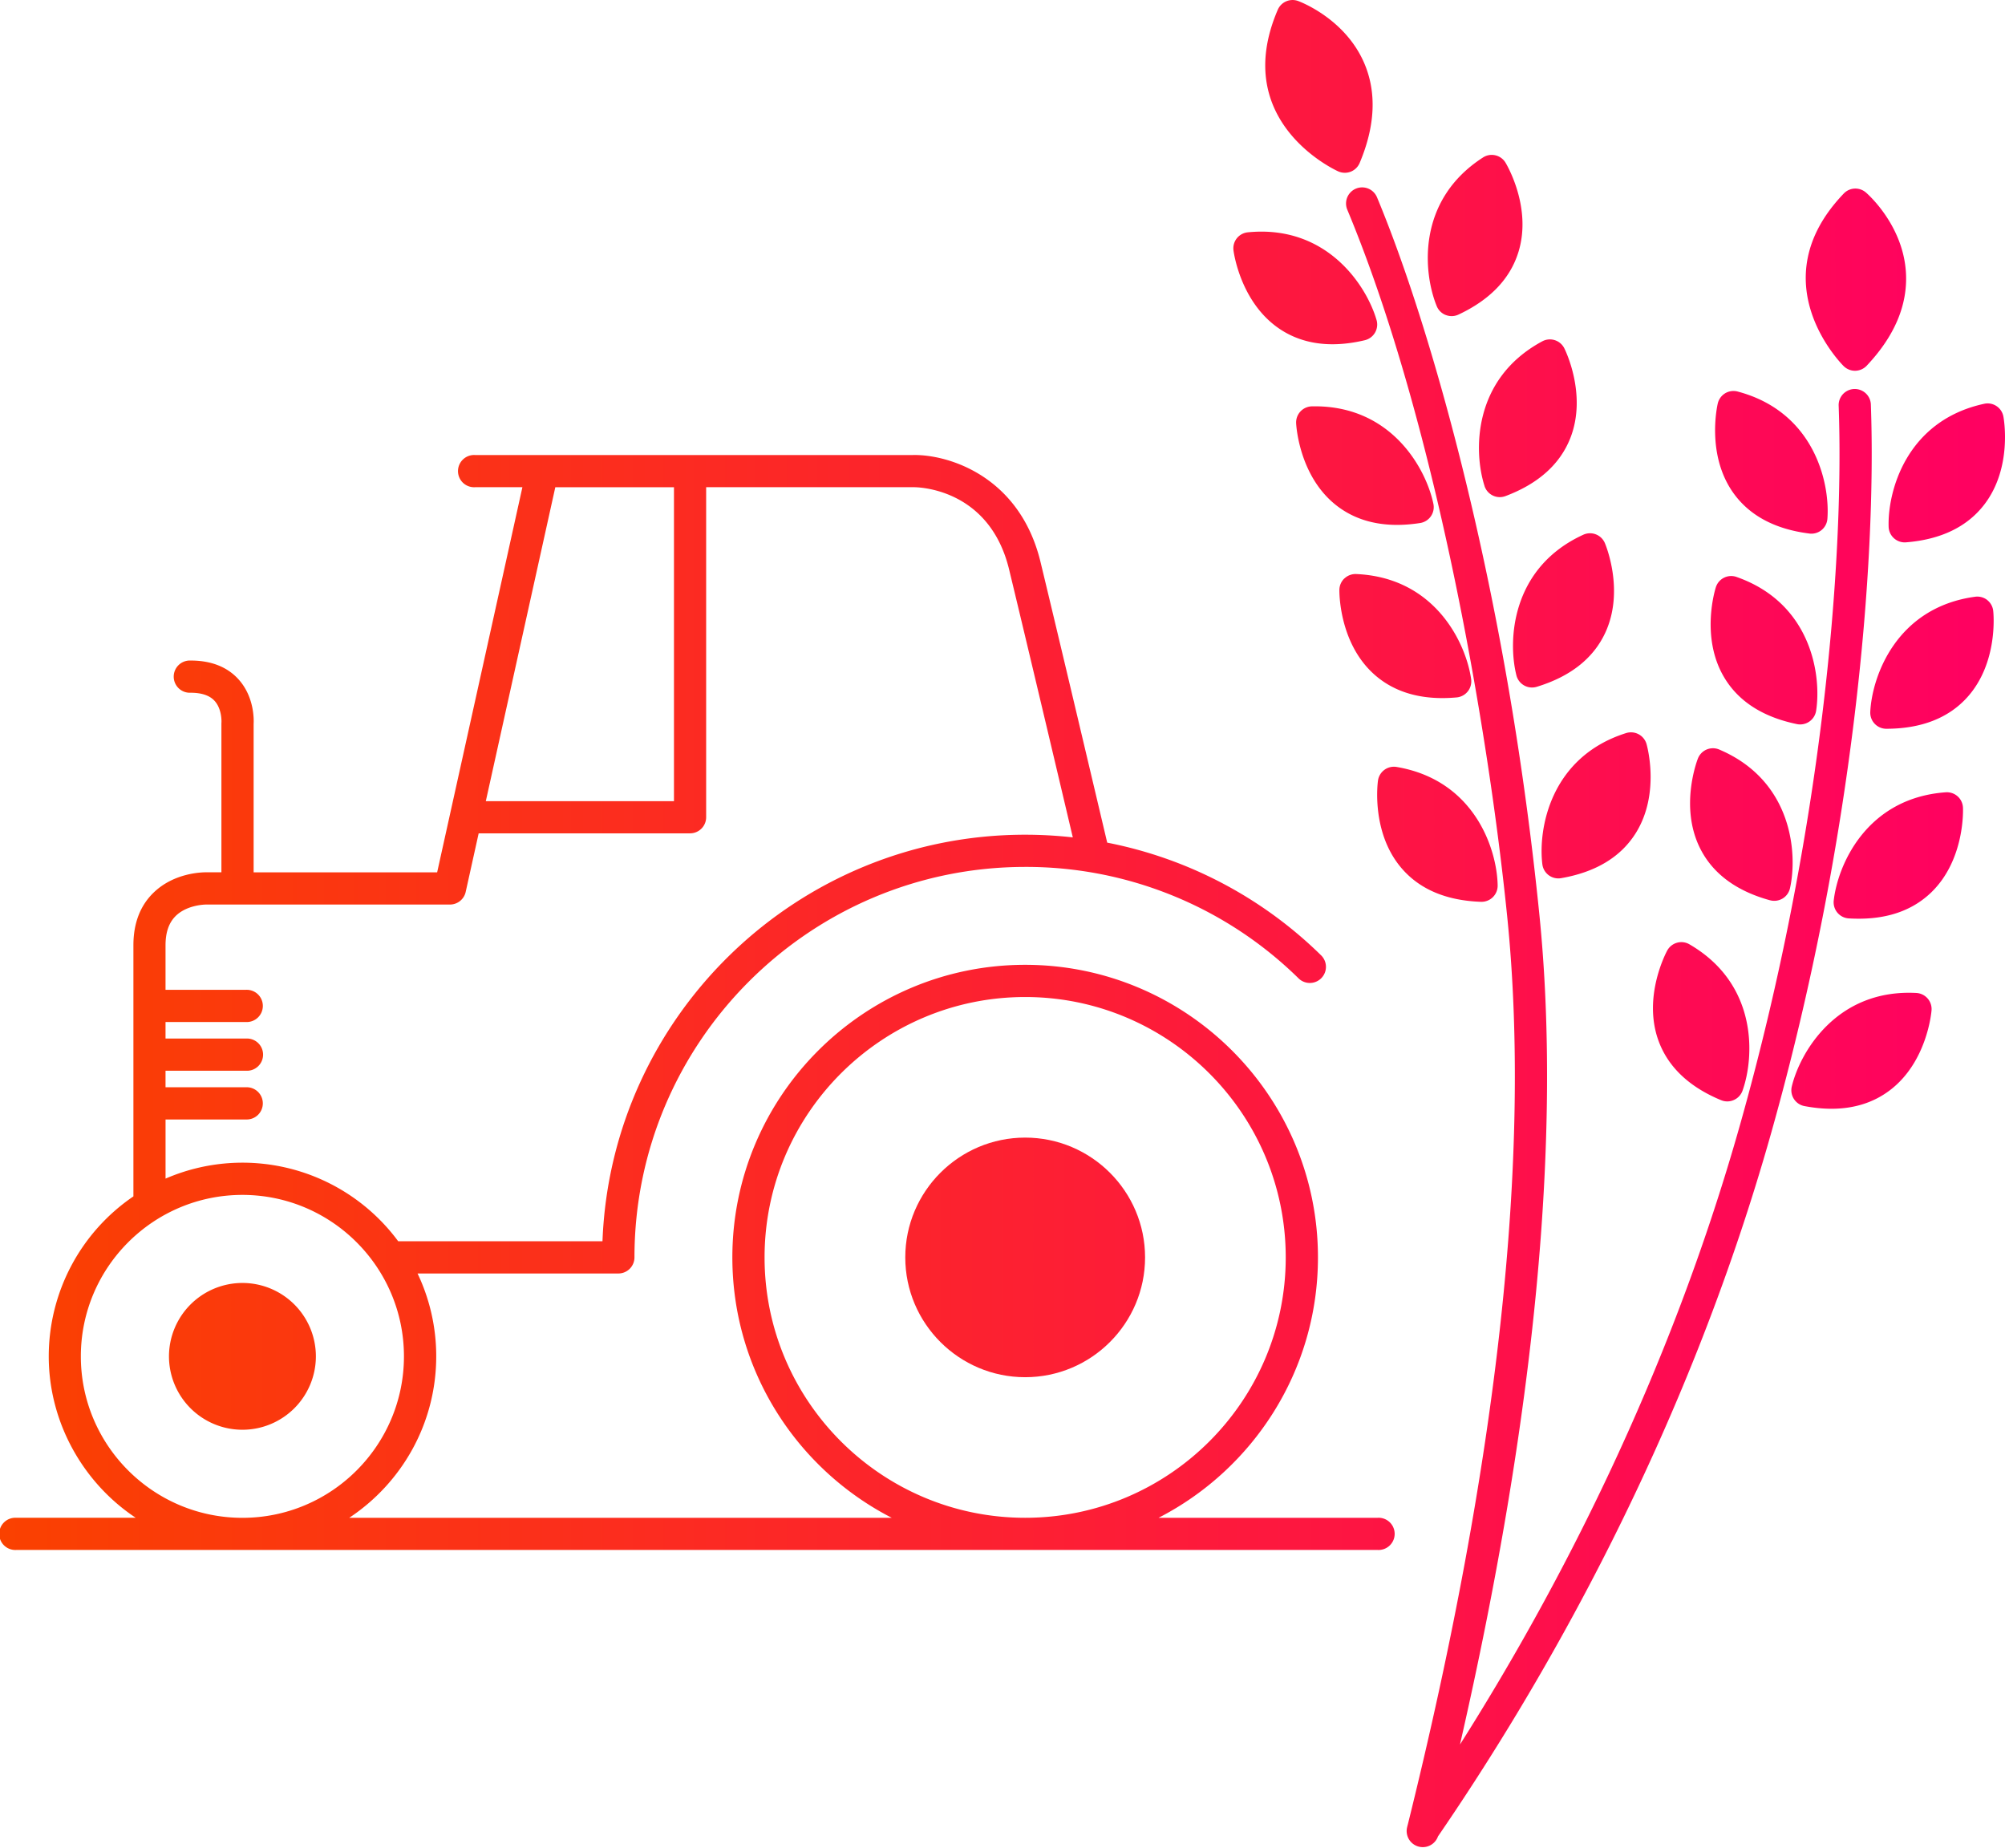 <svg width="102" height="94" fill="none" xmlns="http://www.w3.org/2000/svg"><path d="M12.333 65.261a3.74 3.74 0 00-3.737 3.734 3.738 3.738 0 003.737 3.733 3.738 3.738 0 003.737-3.733 3.738 3.738 0 00-3.737-3.734z" fill="url(#paint0_linear_1122_4402)"/><path d="M52.154 57.867c-3.363 0-6.1 2.734-6.1 6.094 0 3.36 2.737 6.094 6.1 6.094 3.362 0 6.099-2.734 6.099-6.094 0-3.36-2.737-6.094-6.1-6.094z" fill="url(#paint1_linear_1122_4402)"/><path d="M70.09 77.206H58.94c4.81-2.471 8.108-7.48 8.108-13.245 0-8.207-6.682-14.883-14.896-14.883s-14.895 6.676-14.895 14.883c0 5.765 3.297 10.775 8.107 13.245H17.768c2.663-1.765 4.424-4.787 4.424-8.213a9.782 9.782 0 00-.95-4.214h10.215a.82.82 0 00.82-.82c0-10.95 8.916-19.861 19.878-19.861a19.77 19.77 0 0113.924 5.686.82.82 0 001.15-1.168 21.374 21.374 0 00-10.902-5.753c-.46-1.946-2.426-10.276-3.393-14.276-1.06-4.38-4.705-5.478-6.49-5.441H24.169a.82.82 0 100 1.637h2.407l-4.337 19.59h-9.336v-7.545c.015-.257.026-1.41-.788-2.293-.572-.62-1.386-.935-2.417-.935a.82.82 0 100 1.638c.55 0 .956.134 1.206.4.399.423.363 1.1.363 1.1a.67.67 0 00-.003.064v7.57h-.756c-.213-.003-1.654.015-2.706 1.045-.674.658-1.015 1.555-1.015 2.666v12.774a9.844 9.844 0 00-4.307 8.135c0 3.375 1.761 6.446 4.424 8.213H.82a.82.82 0 100 1.638h69.27a.82.82 0 100-1.638v.001zM34.287 24.785v15.968h-9.572l3.535-15.968h6.037zM8.42 56.945h4.102a.82.82 0 100-1.639H8.421v-.84h4.102a.82.82 0 100-1.638H8.421v-.84h4.102a.82.82 0 100-1.639H8.421v-2.263c0-.659.169-1.146.514-1.49.592-.584 1.538-.584 1.543-.584H22.89a.821.821 0 00.801-.642l.66-2.98h10.753a.82.82 0 00.82-.82V24.783h10.539c.156-.005 3.862.006 4.874 4.188.883 3.651 2.6 10.912 3.24 13.625-.8-.09-1.61-.136-2.424-.136-11.59 0-21.07 9.204-21.503 20.68H20.258a9.85 9.85 0 00-11.836-3.187v-3.01l-.001.001zm-4.307 12.05c0-4.528 3.687-8.213 8.219-8.213s8.218 3.685 8.218 8.213c0 4.528-3.686 8.213-8.218 8.213s-8.219-3.685-8.219-8.213zm34.783-5.034c0-7.303 5.947-13.245 13.257-13.245 7.309 0 13.256 5.942 13.256 13.245 0 7.303-5.947 13.245-13.256 13.245-7.31 0-13.257-5.942-13.257-13.245z" fill="url(#paint2_linear_1122_4402)"/><path d="M73.55 16.023a.814.814 0 00.645-.02c1.613-.755 2.643-1.833 3.059-3.207.685-2.26-.61-4.432-.665-4.523a.814.814 0 00-.516-.373.814.814 0 00-.628.11c-3.416 2.197-3.034 5.907-2.354 7.563a.815.815 0 00.46.452v-.002z" fill="url(#paint3_linear_1122_4402)"/><path d="M68.09 8.722a.826.826 0 00.63.009.818.818 0 00.45-.442c.798-1.895.872-3.613.22-5.106C68.408.935 66.134.086 66.037.05a.82.82 0 00-1.033.446c-2.47 5.744 3.03 8.203 3.085 8.226h.001z" fill="url(#paint4_linear_1122_4402)"/><path d="M65.041 16.692c.787.545 1.706.819 2.746.819.518 0 1.068-.068 1.645-.205a.82.82 0 00.598-1.024c-.497-1.719-2.505-4.863-6.547-4.465a.816.816 0 00-.732.919c.013.105.35 2.611 2.292 3.957l-.002-.001z" fill="url(#paint5_linear_1122_4402)"/><path d="M75.52 24.718a.817.817 0 001.07.516c1.667-.627 2.777-1.622 3.3-2.958.858-2.2-.262-4.466-.31-4.561a.82.82 0 00-1.12-.353c-3.577 1.924-3.486 5.654-2.938 7.357h-.001z" fill="url(#paint6_linear_1122_4402)"/><path d="M66.89 20.668c-.049 0-.1 0-.15.002a.82.82 0 00-.802.858c.005.107.144 2.63 1.976 4.124.855.697 1.915 1.048 3.16 1.048.373 0 .763-.032 1.17-.095a.818.818 0 00.677-.975c-.358-1.73-2.075-4.962-6.03-4.962z" fill="url(#paint7_linear_1122_4402)"/><path d="M77.144 34.354a.82.82 0 001.034.582c1.704-.518 2.875-1.44 3.482-2.74.999-2.14.026-4.473-.016-4.571a.821.821 0 00-1.096-.425c-3.693 1.69-3.842 5.418-3.404 7.153v.001z" fill="url(#paint8_linear_1122_4402)"/><path d="M68.395 29.421a.817.817 0 00-.257.582c-.002.107-.025 2.635 1.707 4.243.905.84 2.092 1.264 3.535 1.264.234 0 .475-.012.724-.034a.82.82 0 00.737-.928c-.248-1.773-1.79-5.17-5.847-5.348a.821.821 0 00-.597.223l-.002-.002z" fill="url(#paint9_linear_1122_4402)"/><path d="M78.464 43.962a.818.818 0 00.954.708c1.755-.303 3.033-1.073 3.795-2.288 1.256-2 .58-4.436.55-4.538a.824.824 0 00-1.035-.555c-3.874 1.22-4.484 4.9-4.264 6.676v-.003z" fill="url(#paint10_linear_1122_4402)"/><path d="M75.37 45.873a.821.821 0 00.82-.83c-.026-1.789-1.135-5.35-5.14-6.03a.82.82 0 00-.948.692c-.016.106-.35 2.612 1.167 4.42.922 1.1 2.293 1.687 4.074 1.748h.027z" fill="url(#paint11_linear_1122_4402)"/><path d="M95.175 20.55a.82.82 0 00-1.638.06c.297 8.034-.861 21.851-4.996 36.532C84.87 70.176 79.146 81.05 74.273 88.74c3.825-16.722 5.184-30.922 4.035-42.259-.758-7.476-2.005-14.835-3.71-21.87-1.37-5.654-2.985-10.83-4.546-14.575a.819.819 0 00-1.512.63c4.381 10.5 7.122 25.946 8.138 35.98 1.23 12.148-.474 27.686-5.063 46.18a.747.747 0 00-.024.094l-.015.063a.82.82 0 001.578.43c5.342-7.79 12.589-20.293 16.964-35.829 4.187-14.863 5.358-28.878 5.057-37.037v.003z" fill="url(#paint12_linear_1122_4402)"/><path d="M96.08 26.797a.82.82 0 00.82.793c.021 0 .043 0 .065-.003 1.775-.142 3.118-.791 3.988-1.931 1.434-1.876.985-4.365.965-4.469a.815.815 0 00-.979-.647c-3.97.86-4.914 4.47-4.859 6.258v-.001z" fill="url(#paint13_linear_1122_4402)"/><path d="M93.8 18.63c.154.148.358.23.569.23h.018a.826.826 0 00.577-.257c1.412-1.495 2.085-3.078 1.998-4.706-.13-2.448-1.963-4.041-2.041-4.108a.818.818 0 00-1.125.057c-4.328 4.513-.04 8.742.003 8.784h.001z" fill="url(#paint14_linear_1122_4402)"/><path d="M92.045 27.14a.816.816 0 00.92-.751c.137-1.783-.64-5.432-4.567-6.473a.827.827 0 00-.632.088.827.827 0 00-.377.514c-.024.104-.588 2.568.758 4.51.818 1.178 2.129 1.889 3.896 2.111l.002.002z" fill="url(#paint15_linear_1122_4402)"/><path d="M101.095 30.52a.82.82 0 00-.616-.165c-4.024.548-5.247 4.073-5.333 5.86a.819.819 0 00.819.856c1.78-.003 3.17-.546 4.127-1.615 1.575-1.76 1.321-4.274 1.309-4.38a.815.815 0 00-.31-.557l.004.002z" fill="url(#paint16_linear_1122_4402)"/><path d="M91.415 36.834a.823.823 0 00.976-.676c.276-1.768-.214-5.466-4.048-6.81a.818.818 0 00-1.052.521c-.033.101-.787 2.515.403 4.554.723 1.24 1.975 2.05 3.72 2.41l.001.001z" fill="url(#paint17_linear_1122_4402)"/><path d="M99.589 40.507a.823.823 0 00-.603-.205c-4.052.29-5.5 3.728-5.699 5.506a.821.821 0 00.763.909c.177.011.349.015.517.015 1.538 0 2.782-.457 3.706-1.363 1.686-1.654 1.595-4.18 1.589-4.287a.82.82 0 00-.273-.575z" fill="url(#paint18_linear_1122_4402)"/><path d="M90.046 45.794a.827.827 0 00.639-.088.82.82 0 00.377-.523c.39-1.747.138-5.469-3.6-7.056a.82.82 0 00-1.083.453c-.04.1-.947 2.46.11 4.572.641 1.282 1.838 2.172 3.556 2.643l.001-.001z" fill="url(#paint19_linear_1122_4402)"/><path d="M97.49 50.51c-4.055-.214-5.919 3.02-6.337 4.759a.82.82 0 00.645.995c.48.09.937.136 1.374.136 1.155 0 2.155-.318 2.983-.95 1.878-1.432 2.1-3.951 2.108-4.056a.82.82 0 00-.775-.884h.002z" fill="url(#paint20_linear_1122_4402)"/><path d="M87.56 55.964a.81.81 0 00.646-.01.817.817 0 00.44-.471c.602-1.685.813-5.41-2.7-7.448a.818.818 0 00-1.13.317c-.05.094-1.245 2.322-.457 4.55.479 1.351 1.556 2.383 3.202 3.063l-.001-.002z" fill="url(#paint21_linear_1122_4402)"/><defs><linearGradient id="paint0_linear_1122_4402" x1="0" y1="47" x2="102" y2="47" gradientUnits="userSpaceOnUse"><stop stop-color="#FA4100"/><stop offset="1" stop-color="#FF0062"/></linearGradient><linearGradient id="paint1_linear_1122_4402" x1="0" y1="47" x2="102" y2="47" gradientUnits="userSpaceOnUse"><stop stop-color="#FA4100"/><stop offset="1" stop-color="#FF0062"/></linearGradient><linearGradient id="paint2_linear_1122_4402" x1="0" y1="47" x2="102" y2="47" gradientUnits="userSpaceOnUse"><stop stop-color="#FA4100"/><stop offset="1" stop-color="#FF0062"/></linearGradient><linearGradient id="paint3_linear_1122_4402" x1="0" y1="47" x2="102" y2="47" gradientUnits="userSpaceOnUse"><stop stop-color="#FA4100"/><stop offset="1" stop-color="#FF0062"/></linearGradient><linearGradient id="paint4_linear_1122_4402" x1="0" y1="47" x2="102" y2="47" gradientUnits="userSpaceOnUse"><stop stop-color="#FA4100"/><stop offset="1" stop-color="#FF0062"/></linearGradient><linearGradient id="paint5_linear_1122_4402" x1="0" y1="47" x2="102" y2="47" gradientUnits="userSpaceOnUse"><stop stop-color="#FA4100"/><stop offset="1" stop-color="#FF0062"/></linearGradient><linearGradient id="paint6_linear_1122_4402" x1="0" y1="47" x2="102" y2="47" gradientUnits="userSpaceOnUse"><stop stop-color="#FA4100"/><stop offset="1" stop-color="#FF0062"/></linearGradient><linearGradient id="paint7_linear_1122_4402" x1="0" y1="47" x2="102" y2="47" gradientUnits="userSpaceOnUse"><stop stop-color="#FA4100"/><stop offset="1" stop-color="#FF0062"/></linearGradient><linearGradient id="paint8_linear_1122_4402" x1="0" y1="47" x2="102" y2="47" gradientUnits="userSpaceOnUse"><stop stop-color="#FA4100"/><stop offset="1" stop-color="#FF0062"/></linearGradient><linearGradient id="paint9_linear_1122_4402" x1="0" y1="47" x2="102" y2="47" gradientUnits="userSpaceOnUse"><stop stop-color="#FA4100"/><stop offset="1" stop-color="#FF0062"/></linearGradient><linearGradient id="paint10_linear_1122_4402" x1="0" y1="47" x2="102" y2="47" gradientUnits="userSpaceOnUse"><stop stop-color="#FA4100"/><stop offset="1" stop-color="#FF0062"/></linearGradient><linearGradient id="paint11_linear_1122_4402" x1="0" y1="47" x2="102" y2="47" gradientUnits="userSpaceOnUse"><stop stop-color="#FA4100"/><stop offset="1" stop-color="#FF0062"/></linearGradient><linearGradient id="paint12_linear_1122_4402" x1="0" y1="47" x2="102" y2="47" gradientUnits="userSpaceOnUse"><stop stop-color="#FA4100"/><stop offset="1" stop-color="#FF0062"/></linearGradient><linearGradient id="paint13_linear_1122_4402" x1="0" y1="47" x2="102" y2="47" gradientUnits="userSpaceOnUse"><stop stop-color="#FA4100"/><stop offset="1" stop-color="#FF0062"/></linearGradient><linearGradient id="paint14_linear_1122_4402" x1="0" y1="47" x2="102" y2="47" gradientUnits="userSpaceOnUse"><stop stop-color="#FA4100"/><stop offset="1" stop-color="#FF0062"/></linearGradient><linearGradient id="paint15_linear_1122_4402" x1="0" y1="47" x2="102" y2="47" gradientUnits="userSpaceOnUse"><stop stop-color="#FA4100"/><stop offset="1" stop-color="#FF0062"/></linearGradient><linearGradient id="paint16_linear_1122_4402" x1="0" y1="47" x2="102" y2="47" gradientUnits="userSpaceOnUse"><stop stop-color="#FA4100"/><stop offset="1" stop-color="#FF0062"/></linearGradient><linearGradient id="paint17_linear_1122_4402" x1="0" y1="47" x2="102" y2="47" gradientUnits="userSpaceOnUse"><stop stop-color="#FA4100"/><stop offset="1" stop-color="#FF0062"/></linearGradient><linearGradient id="paint18_linear_1122_4402" x1="0" y1="47" x2="102" y2="47" gradientUnits="userSpaceOnUse"><stop stop-color="#FA4100"/><stop offset="1" stop-color="#FF0062"/></linearGradient><linearGradient id="paint19_linear_1122_4402" x1="0" y1="47" x2="102" y2="47" gradientUnits="userSpaceOnUse"><stop stop-color="#FA4100"/><stop offset="1" stop-color="#FF0062"/></linearGradient><linearGradient id="paint20_linear_1122_4402" x1="0" y1="47" x2="102" y2="47" gradientUnits="userSpaceOnUse"><stop stop-color="#FA4100"/><stop offset="1" stop-color="#FF0062"/></linearGradient><linearGradient id="paint21_linear_1122_4402" x1="0" y1="47" x2="102" y2="47" gradientUnits="userSpaceOnUse"><stop stop-color="#FA4100"/><stop offset="1" stop-color="#FF0062"/></linearGradient></defs></svg>